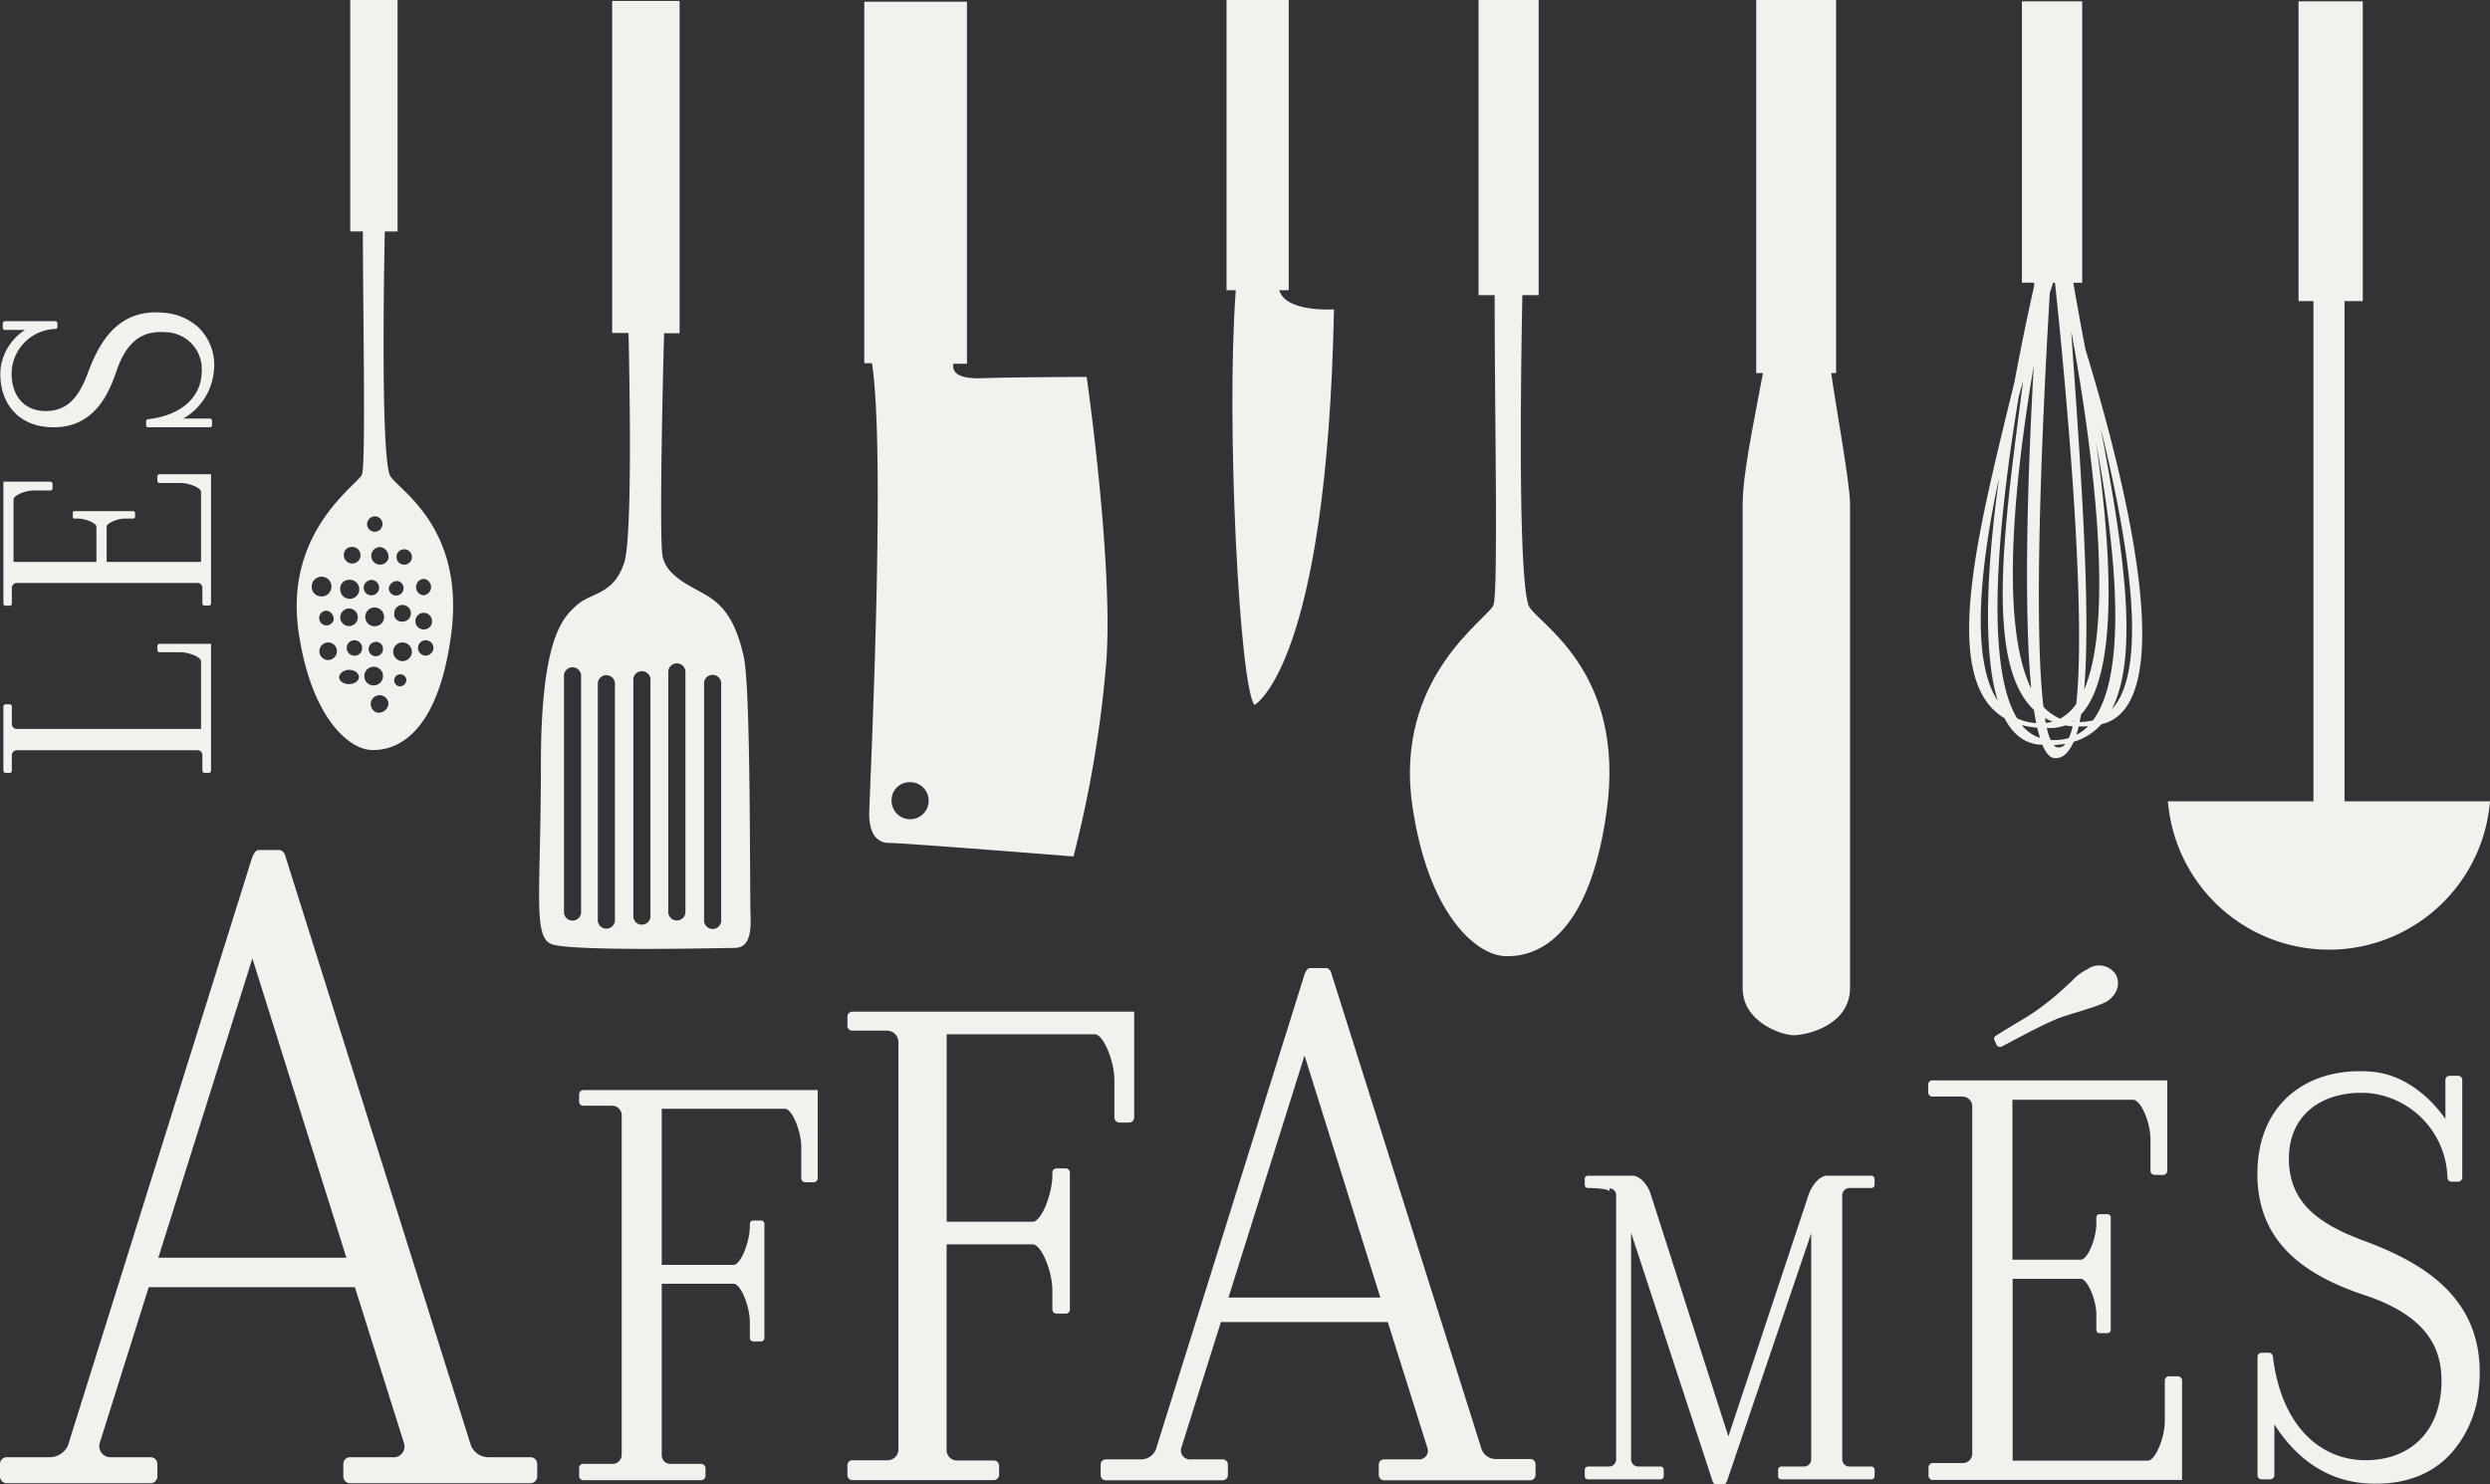 <svg xmlns="http://www.w3.org/2000/svg" viewBox="0 0 368 219.36"><rect x="0" y="0" width="368" height="219.36" fill="#333333" stroke="none"/><defs><style>.cls-1{fill:#f2f1ed;}</style></defs><title>LA-Logo</title><g id="Layer_2" data-name="Layer 2"><g id="Layer_1-2" data-name="Layer 1"><path class="cls-1" d="M44.12,93.33c1.79,12.49,7.3,17.35,10.7,17.51,3.24.16,9.74-1.59,11.83-16.86,2.28-16.53-8.42-21.89-9.07-23.83-1.25-3.75-.87-28-.71-35.94h1.89V0h-7v34.2h1.87c0,11.34.46,34.45-.14,35.94S42,78.5,44.12,93.33Zm7.7-12.48a1.23,1.23,0,1,1-1,1.22A1.13,1.13,0,0,1,51.82,80.85Zm-.4,4.86a1.41,1.41,0,1,1-1.14,1.38A1.28,1.28,0,0,1,51.42,85.71Zm.24,4.22a1.3,1.3,0,1,1-1.38,1.3A1.34,1.34,0,0,1,51.66,89.93Zm-5.59-3.16a1.46,1.46,0,1,1,1.45,1.38A1.42,1.42,0,0,1,46.07,86.77Zm3.24,4.86a1.09,1.09,0,1,1-1.06-1.38A1.26,1.26,0,0,1,49.31,91.63Zm-.89,5.92a1.3,1.3,0,1,1,1.38-1.3A1.34,1.34,0,0,1,48.42,97.55Zm3.16,3.56c-.81,0-1.46-.47-1.46-1S50.77,99,51.58,99s1.46.47,1.46,1.06S52.38,101.11,51.58,101.11Zm.89-4.21a1.14,1.14,0,1,1,1.05-1.13A1.09,1.09,0,0,1,52.47,96.9Zm10.38,0a1.14,1.14,0,1,1,1.21-1.13A1.18,1.18,0,0,1,62.85,96.9Zm0-3.89a1.23,1.23,0,1,1,1-1.22A1.15,1.15,0,0,1,62.85,93Zm-.25-7.46a1.22,1.22,0,0,1,0,2.43,1.22,1.22,0,0,1,0-2.43ZM53.85,100a1.38,1.38,0,1,1,1.37,1.3A1.34,1.34,0,0,1,53.85,100Zm1.7-7.45a1.39,1.39,0,1,1,1.21-1.38A1.31,1.31,0,0,1,55.55,92.53Zm1.05,3.32a1.06,1.06,0,1,1-1.05-1A1,1,0,0,1,56.6,95.85Zm-.73,9.48A1.31,1.31,0,1,1,57.41,104,1.44,1.44,0,0,1,55.87,105.33ZM59,101.44a.9.9,0,1,1,1.06-.89A1,1,0,0,1,59,101.44Zm.49-3.73a1.38,1.38,0,1,1,1.38-1.38A1.38,1.38,0,0,1,59.44,97.71Zm-1.21-6.89a1.23,1.23,0,1,1,1.21,1.05A1.14,1.14,0,0,1,58.23,90.82Zm1.45-9.64a1.14,1.14,0,1,1-1.13,1.13A1.13,1.13,0,0,1,59.68,81.18Zm-.89,4.7a1.09,1.09,0,1,1-1.38,1.05A1.24,1.24,0,0,1,58.79,85.88Zm-1.38-3.57a1.3,1.3,0,1,1-1.29-1.46A1.39,1.39,0,0,1,57.41,82.31Zm-2-6a1.14,1.14,0,1,1-1.21,1.14A1.18,1.18,0,0,1,55.39,76.31Zm-.49,9.4a1.14,1.14,0,1,1-1.22,1.14A1.18,1.18,0,0,1,54.9,85.71Z"/><path class="cls-1" d="M225.89,89.43c-1.59-4.77-1.1-35.73-.9-45.81h2.41V0h-8.88V43.62h2.38c-.05,14.46.58,43.92-.18,45.81-.83,2.07-14.69,10.65-12,29.55C211,134.9,218,141.1,222.38,141.31c4.13.2,12.41-2,15.08-21.5C240.36,98.73,226.72,91.91,225.89,89.43Z"/><path class="cls-1" d="M108.41,140.1c1.33,0,2.67-.45,2.52-4.6s.06-33.45-1-38.4c-1.19-5.34-3-7.56-5.33-9s-6.09-2.82-6.68-5.93c-.49-2.55,0-24.94.23-32.92h2.29V.14H90.47V49.21h2.42c.15,6.68.61,30.22-.64,33.95-1.63,4.9-4.9,4.3-7.12,6.38-1.85,1.72-5.19,4.59-5.19,23.42s-1.19,25.36,1.48,26.54S107.07,140.1,108.41,140.1Zm-4.35-38.93a1.27,1.27,0,1,1,2.52,0v34.7a1.27,1.27,0,1,1-2.52,0Zm-5.29-1.75a1.27,1.27,0,1,1,2.53,0v35.24a1.27,1.27,0,1,1-2.53,0ZM85.88,134.68a1.27,1.27,0,1,1-2.53,0V100a1.27,1.27,0,1,1,2.53,0Zm5,1.19a1.27,1.27,0,1,1-2.53,0v-34.7a1.27,1.27,0,1,1,2.53,0Zm2.72-.59v-34.7a1.27,1.27,0,1,1,2.53,0v34.7a1.27,1.27,0,1,1-2.53,0Z"/><path class="cls-1" d="M128.46,120.29c0,2.34.78,4.29,2.92,4.29s27.27,2,27.27,2a170.86,170.86,0,0,0,4.87-29c1-14.6-2.92-41.87-2.92-41.87s-9.54,0-15.58.19c-3.86.12-4.3-1.18-4.11-2.14h2V.26H127.73V53.68h1.14C131,67.52,128.46,118,128.46,120.29Zm5.84-4.68a2.74,2.74,0,1,1-2.53,2.73A2.64,2.64,0,0,1,134.3,115.61Z"/><path class="cls-1" d="M185.4,104.19s10.71-5.65,11.75-58.47c0,0-7.15.51-8.08-2.83h1.39V0h-9.19V42.89h1.37C181.16,62.47,183.21,101.56,185.4,104.19Z"/><path class="cls-1" d="M265.1,153c1.86,0,8.32-1.43,8.32-7V74.45c0-3.08-2.31-15.6-2.78-19.31h.72V0H259.55V55.14h1c-1.61,8.59-3,15.11-3,19.45V146C257.5,151,263.23,153,265.1,153Z"/><path class="cls-1" d="M297.72,56.46c-5.36,22-11.19,43.93-1.47,49.69,1.2,2.3,2.88,3.71,5.18,3.91l.4,0c.53,1.26,1.16,2,1.93,2,1.14,0,2-.84,2.7-2.42a8.88,8.88,0,0,0,4.1-2.6c12-2.76,3.38-36.66-2.36-55.44-.63-3.3-1.23-6.59-1.78-9.82h1.31V.2h-8.91V41.78h1.81c0,.27,0,.53-.07.79C299.75,46.19,298.73,51,297.72,56.46ZM309,106.54a9.84,9.84,0,0,1-1.65.17c.07-.36.14-.73.21-1.12,5.58-6,4.49-24.28,2.23-40.13,3,16.11,4.66,34.1-.46,41Zm-10.6-48.08q.3-1.1.6-2.16c-2.67,20.71-5.84,41.63,1.6,48.63.1.68.21,1.33.33,1.93a7.41,7.41,0,0,1-2.82-.7C293.12,98,295.5,75.77,298.38,58.46Zm6.09,47.76a7.26,7.26,0,0,1-2.49-1.76c-1.65-13.9.16-48.06.95-61.23.18-.53.34-1,.48-1.45h.28c1.25,11.81,4.77,47.54,3.14,62.25A6.89,6.89,0,0,1,304.47,106.22Zm2,.29,0,.17-.18,0Zm-4.25-.38a8,8,0,0,0,1.1.53,6.07,6.07,0,0,1-1,.18C302.3,106.61,302.26,106.38,302.22,106.13Zm-2-4.28c-4.93-9.88-2.25-32.61.33-47.76C299.75,68.66,299,89.53,300.21,101.85Zm5.91-52.71c2.67,14.58,6.65,41.67,1.87,52.78C309.05,89.88,307.49,68.94,306.12,49.14Zm-3.62,58.45c.27,0,.54,0,.83,0a6.09,6.09,0,0,0,1.85-.38c.36.06.73.11,1.11.14a9.78,9.78,0,0,1-.56,1.73,7.8,7.8,0,0,1-2.7.28A10,10,0,0,1,302.5,107.59Zm-7.12-36.7c-1.7,12.46-2.46,25.24-.16,32.68C291.22,97.49,292.62,84,295.38,70.89Zm3.43,36.29a13.9,13.9,0,0,0,2.25.37c.13.55.26,1,.4,1.51A5.85,5.85,0,0,1,298.81,107.18Zm5.24,3.28a.91.91,0,0,1-.55-.35,11.49,11.49,0,0,0,1.71-.18A1.23,1.23,0,0,1,304.05,110.46Zm2.78-1.84c.13-.38.24-.8.35-1.25a13.38,13.38,0,0,0,1.4-.05A6.48,6.48,0,0,1,306.83,108.62Zm5.22-3.75c4.19-8,1.66-24.21-1.61-41.56C314.47,79.5,317.72,99,312.05,104.87Z"/><path class="cls-1" d="M368,118.43H346.5V44.5h2.7V.2h-9.5V44.5h2.21v73.93H320.4a23.88,23.88,0,0,0,47.6,0Z"/><path class="cls-1" d="M78.4,215.37H72.16a2.81,2.81,0,0,1-2.55-1.7l-27.36-86.9c-.14-.72-.56-1.14-1-1.14h-3c-.43,0-.71.42-1,1.14l-27.22,86.9a3,3,0,0,1-2.55,1.7H1a1,1,0,0,0-1,1v1.84a1,1,0,0,0,1,1H22.26a1,1,0,0,0,1-1v-1.84a1,1,0,0,0-1-1H16.45a1.64,1.64,0,0,1-1.7-2.13l7.23-23H52.45l7.24,23a1.6,1.6,0,0,1-1.7,2.13H51.74a1,1,0,0,0-1,1v1.84a1,1,0,0,0,1,1H78.4a1,1,0,0,0,1-1v-1.84A1,1,0,0,0,78.4,215.37Zm-55-29.49,13.9-44.23,13.89,44.23Z"/><path class="cls-1" d="M85.59,161.72v1.17a.6.6,0,0,0,.63.53h4.22a1.42,1.42,0,0,1,1.44,1.44V215a1.35,1.35,0,0,1-1.44,1.35H86.22a.61.61,0,0,0-.63.62v1.17a.62.62,0,0,0,.63.63h17.42a.68.68,0,0,0,.63-.63v-1.17a.67.67,0,0,0-.63-.62H99.15A1.28,1.28,0,0,1,97.8,215V189.73h10.6c1.08,0,2.42,3.32,2.42,5.66v2.33a.52.52,0,0,0,.54.54h1.08a.51.51,0,0,0,.53-.54V180.84a.49.49,0,0,0-.53-.45h-1.08a.5.5,0,0,0-.54.45v.36c0,2.34-1.34,5.74-2.42,5.74H97.8V163.87H116c1.07,0,2.42,3.32,2.42,5.66v4.58a.62.62,0,0,0,.63.63h1.17a.62.62,0,0,0,.63-.63v-13H86.22A.62.62,0,0,0,85.59,161.72Z"/><path class="cls-1" d="M164.7,165.15a.75.75,0,0,0,.76.76h1.4a.75.75,0,0,0,.76-.76V149.52H126a.73.73,0,0,0-.76.75v1.41a.72.72,0,0,0,.76.64h5.06a1.7,1.7,0,0,1,1.72,1.73V214.2a1.61,1.61,0,0,1-1.72,1.62H126a.73.73,0,0,0-.76.75V218a.74.74,0,0,0,.76.76h20.91a.81.81,0,0,0,.75-.76v-1.4a.8.8,0,0,0-.75-.75h-5.39a1.53,1.53,0,0,1-1.62-1.62V183.91h12.72c1.29,0,2.91,4,2.91,6.79v2.81a.63.63,0,0,0,.65.64h1.29a.62.62,0,0,0,.65-.64V173.24a.61.61,0,0,0-.65-.55h-1.29a.61.61,0,0,0-.65.55v.43c0,2.8-1.62,6.9-2.91,6.9H139.91V152.86h21.88c1.3,0,2.91,4,2.91,6.79Z"/><path class="cls-1" d="M226.05,215.64h-5a2.27,2.27,0,0,1-2.06-1.38L196.81,144c-.12-.57-.46-.92-.8-.92H193.6c-.34,0-.57.35-.8.92l-22,70.31a2.4,2.4,0,0,1-2.06,1.38h-5.27a.78.78,0,0,0-.81.79v1.5a.79.79,0,0,0,.81.8h17.2a.78.78,0,0,0,.8-.8v-1.5a.77.77,0,0,0-.8-.79h-4.7a1.33,1.33,0,0,1-1.38-1.72l5.85-18.58h24.66l5.85,18.58a1.29,1.29,0,0,1-1.38,1.72h-5a.78.78,0,0,0-.8.79v1.5a.78.78,0,0,0,.8.8h21.56a.79.79,0,0,0,.81-.8v-1.5A.78.78,0,0,0,226.05,215.64Zm-44.49-23.87L192.8,156,204,191.77Z"/><path class="cls-1" d="M276.56,173.76H270c-1.05,0-2.23,1.39-2.72,2.86L255.44,212.3,244,176.62c-.42-1.47-1.61-2.86-2.73-2.86h-6.58a.47.47,0,0,0-.48.49v.9a.47.47,0,0,0,.48.43s3.08,0,3.22.55l-.06-.49a1,1,0,0,1,1,1.06v39a1.07,1.07,0,0,1-1,1.05h-3.16a.48.48,0,0,0-.48.49v.91a.47.47,0,0,0,.48.49h10.78a.46.46,0,0,0,.41-.49v-.91a.47.47,0,0,0-.41-.49h-3.36a1.08,1.08,0,0,1-1.05-1.05v-33.5l12,36.58c.07.35.28.56.49.56h1.26c.21,0,.35-.21.49-.63l12.38-36.43v33.42a1.08,1.08,0,0,1-1.05,1.05h-3.36a.48.48,0,0,0-.48.49v.91a.47.47,0,0,0,.48.49h13.29a.48.48,0,0,0,.49-.49v-.91a.48.48,0,0,0-.49-.49h-3.29a1.07,1.07,0,0,1-1-1.05v-39a1.09,1.09,0,0,1,1-1.12h3.29a.48.48,0,0,0,.49-.43v-.9A.48.48,0,0,0,276.56,173.76Z"/><path class="cls-1" d="M308.5,143.25a7.67,7.67,0,0,0-2.31,1.75c-.82.74-1.84,1.75-3.42,3a33.22,33.22,0,0,1-4,2.76c-1.39.83-2.77,1.66-3.78,2.31a.49.49,0,0,0-.19.73l.28.65a.6.6,0,0,0,.83.19c2.12-1.11,5.54-3,8.3-4.15,1.85-.65,3.23-1,4.34-1.39a19.32,19.32,0,0,0,2.68-1c1.66-1,2.21-2.67,1.47-4.06A2.94,2.94,0,0,0,308.5,143.25Z"/><path class="cls-1" d="M321.78,203.41h-1.19a.64.64,0,0,0-.65.65v6c0,2.39-1.39,5.81-2.49,5.81h-20V189h10.06c1,0,2.31,3.13,2.31,5.26v2.21c0,.38.18.56.46.56h1.11a.49.49,0,0,0,.56-.56V180a.49.49,0,0,0-.56-.55h-1.11c-.28,0-.46.19-.46.55v.83c0,2.22-1.29,5.35-2.31,5.35H297.42V162.54h17.82c1.19,0,2.58,3.41,2.58,5.81V173a.63.63,0,0,0,.64.65h1.2a.64.64,0,0,0,.65-.65V159.67h-34.7a.61.61,0,0,0-.64.56v1.19a.63.63,0,0,0,.64.65H290a1.45,1.45,0,0,1,1.48,1.38v51.4a1.38,1.38,0,0,1-1.48,1.38h-4.34a.63.63,0,0,0-.64.65v1.2a.63.63,0,0,0,.64.65h36.83V204.06A.64.64,0,0,0,321.78,203.41Z"/><path class="cls-1" d="M349.61,183.47c-7.39-2.68-10.71-5.82-11.27-10.9-.73-7.94,5.17-11.55,11.92-11A12.9,12.9,0,0,1,361.71,174a.62.62,0,0,0,.55.65h1a.63.63,0,0,0,.64-.65V159.55a.61.61,0,0,0-.64-.55h-1.2a.62.62,0,0,0-.65.55v5.82c-2.95-4.15-6.92-6.74-11.17-7-9-.65-16.62,4.52-16.62,15.14,0,10.17,7.1,15,15.88,17.92,10.62,3.51,11.64,9.33,11.27,14.13-.56,6.28-4.72,10.25-11.18,10.25s-12.37-4.8-13.67-15.24a.63.63,0,0,0-.64-.64h-1a.61.61,0,0,0-.64.55V218a.62.62,0,0,0,.64.64h1.2a.63.63,0,0,0,.65-.64v-7.48c3,4.71,7.3,8.12,13.11,8.68,5.45.46,10-1,13.12-4.52a16.71,16.71,0,0,0,4-9.51C367.62,192.42,358.75,186.88,349.61,183.47Z"/><path class="cls-1" d="M30.24,114.23h.62a.33.33,0,0,0,.33-.34V95.15h-7.6a.33.33,0,0,0-.33.34v.62a.32.32,0,0,0,.33.29h3.07c1.29,0,3.05.71,3.05,1.33v10H2.51a.71.71,0,0,1-.76-.72v-2.58a.32.32,0,0,0-.29-.34H.84a.34.34,0,0,0-.34.34v9.46a.34.34,0,0,0,.34.34h.62a.32.32,0,0,0,.29-.34v-2.24a.75.75,0,0,1,.76-.77H29.18a.72.72,0,0,1,.73.77v2.24A.33.33,0,0,0,30.24,114.23Z"/><path class="cls-1" d="M31.19,70.09h-7.6a.33.33,0,0,0-.33.34v.62a.32.32,0,0,0,.33.33h3.07c1.29,0,3.05.72,3.05,1.3V83.05H15.76V77.84c0-.53,1.62-1.2,2.72-1.2h1.2a.26.26,0,0,0,.28-.23v-.58a.28.28,0,0,0-.28-.29H11c-.14,0-.24.1-.24.29v.58a.22.22,0,0,0,.24.23h.48c1.15,0,2.77.67,2.77,1.2v5.21H2V73.82c0-.62,1.77-1.33,3-1.33H7.44a.33.33,0,0,0,.33-.34v-.62a.33.33,0,0,0-.33-.34H.5v18a.33.33,0,0,0,.34.33h.62a.31.31,0,0,0,.29-.33V86.92a.75.75,0,0,1,.76-.76H29.18a.72.72,0,0,1,.73.76v2.25a.32.32,0,0,0,.33.33h.62a.32.32,0,0,0,.33-.33Z"/><path class="cls-1" d="M7.91,63.15c5.26,0,7.75-3.68,9.28-8.22,1.81-5.5,4.83-6,7.31-5.83a5.44,5.44,0,0,1,5.31,5.78c0,3.4-2.49,6.41-7.89,7.08a.32.32,0,0,0-.33.33v.53a.31.31,0,0,0,.28.33H31a.32.32,0,0,0,.34-.33V62.2a.33.33,0,0,0-.34-.34H27.08a9,9,0,0,0,4.5-6.79,7.76,7.76,0,0,0-2.35-6.78,8.54,8.54,0,0,0-4.92-2.06c-6.59-.67-9.46,3.92-11.23,8.65-1.39,3.83-3,5.55-5.64,5.84-4.11.38-6-2.68-5.69-6.17a6.68,6.68,0,0,1,6.4-5.93.32.32,0,0,0,.34-.29v-.52a.34.34,0,0,0-.34-.34H.7a.32.32,0,0,0-.29.34v.62a.31.31,0,0,0,.29.33h3A7.93,7.93,0,0,0,.08,54.55C-.26,59.19,2.42,63.15,7.91,63.15Z"/></g></g></svg>